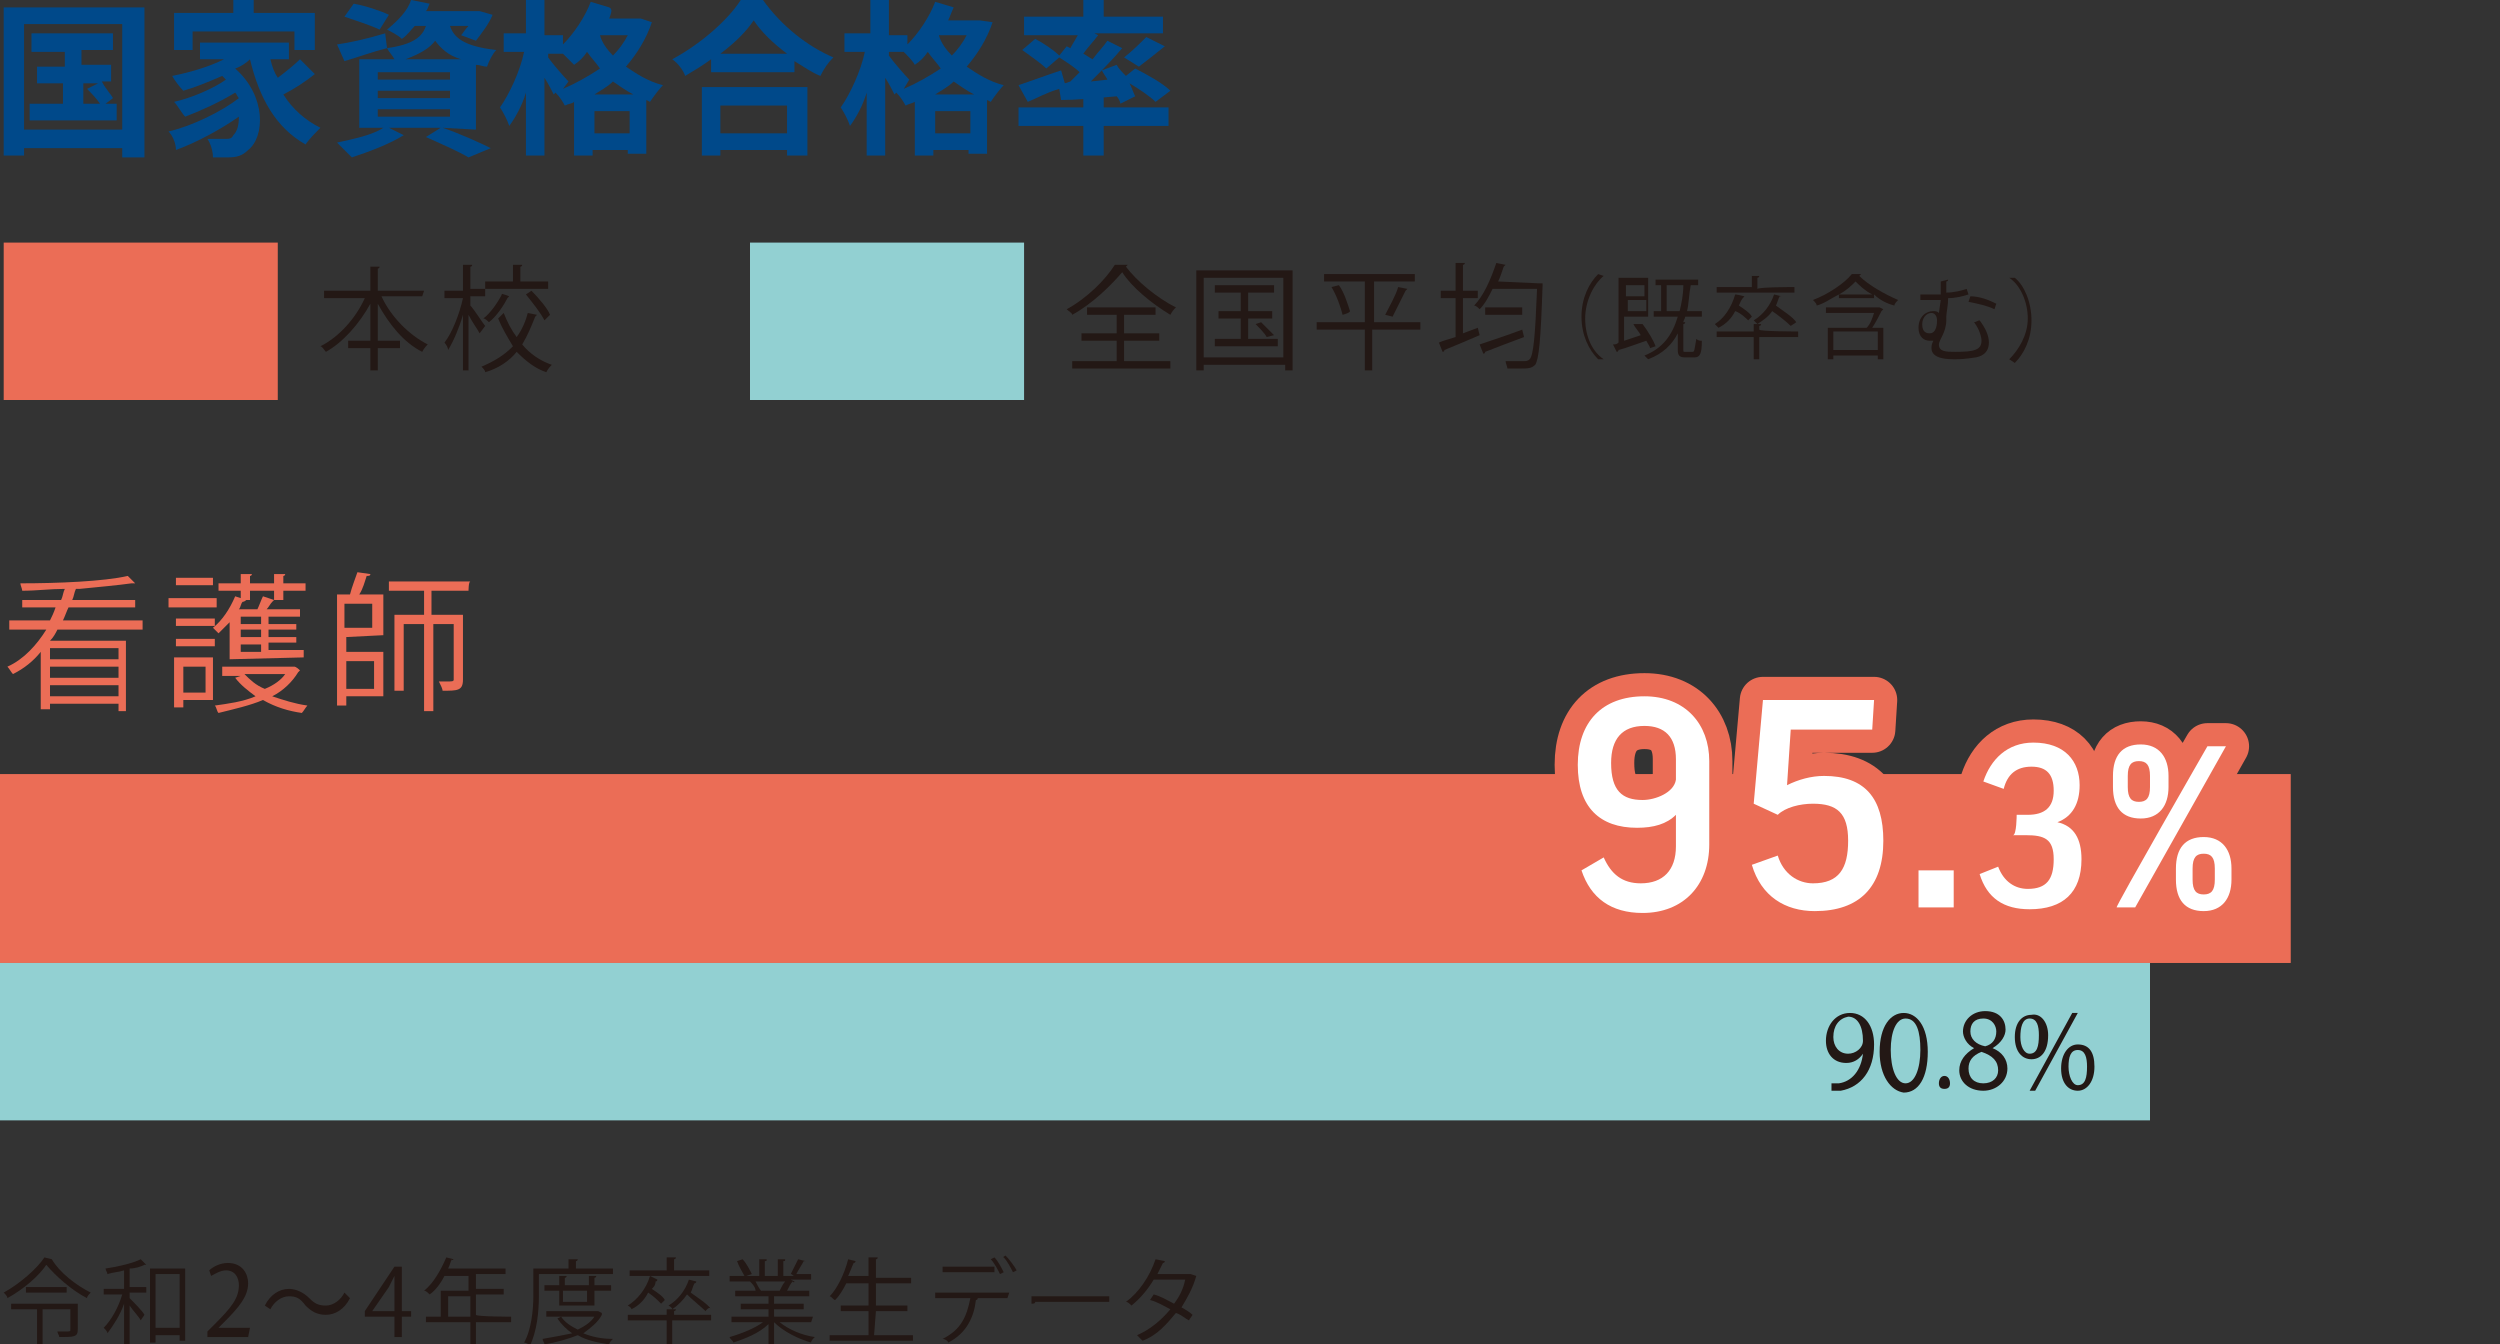 <?xml version="1.0" encoding="utf-8"?>
<!-- Generator: Adobe Illustrator 27.4.1, SVG Export Plug-In . SVG Version: 6.00 Build 0)  -->
<svg version="1.1" id="_レイヤー_2" xmlns="http://www.w3.org/2000/svg" xmlns:xlink="http://www.w3.org/1999/xlink" x="0px"
	 y="0px" viewBox="0 0 135 72.6" style="enable-background:new 0 0 135 72.6;" xml:space="preserve">
<rect x="0" y="0" width="135" height="72.6" fill="#333333" stroke="none"/>
<style type="text/css">
	.st0{fill:#EB6D56;}
	.st1{fill:#92D0D2;}
	.st2{fill:#00498A;}
	.st3{fill:#231815;}
	.st4{fill:none;stroke:#EB6D56;stroke-width:2.5;stroke-linecap:round;stroke-linejoin:round;}
	.st5{fill:#FFFFFF;}
</style>
<g id="_レイヤー_1-2">
	<rect y="41.8" class="st0" width="123.7" height="10.2"/>
	<rect y="52" class="st1" width="116.1" height="8.5"/>
	<path class="st2" d="M7.8,0.4v8.1H6.6V8H1.3v0.4H0.2V0.4C0.2,0.4,7.8,0.4,7.8,0.4z M6.6,7V1.3H1.3V7C1.3,7,6.6,7,6.6,7z M6.3,5.6
		v0.9H1.6V5.6h1.8V4.5H2V3.6h1.5V2.8H1.7V1.8h4.4v0.9H4.4v0.8H6v0.9H5.5C5.7,4.8,6,5.1,6.1,5.3L5.7,5.6H6.3L6.3,5.6z M4.5,5.6h0.9
		C5.2,5.3,4.9,5,4.7,4.8l0.6-0.3H4.5V5.6z"/>
	<path class="st2" d="M17,4c-0.5,0.4-1.1,0.8-1.7,1.1c0.5,0.8,1.2,1.4,2,1.8c-0.2,0.2-0.6,0.6-0.8,0.9c-1.6-0.9-2.5-2.5-3-4.6h0
		c-0.2,0.2-0.5,0.4-0.8,0.5c1.7,1.5,1.6,3.7,0.7,4.4c-0.3,0.3-0.6,0.4-1.1,0.4c-0.2,0-0.5,0-0.8,0c0-0.3-0.1-0.7-0.3-1
		c0.3,0,0.6,0,0.9,0s0.4,0,0.5-0.2c0.2-0.2,0.3-0.5,0.3-1c-1,0.7-2.3,1.4-3.4,1.8C9.5,7.7,9.3,7.3,9.1,7.1c1.3-0.3,2.9-1.1,3.8-1.8
		c-0.1-0.1-0.1-0.2-0.2-0.3c-0.8,0.5-1.9,1-2.7,1.3C9.8,6.1,9.6,5.7,9.4,5.5c0.9-0.2,2.1-0.7,2.8-1.2c-0.1-0.1-0.1-0.1-0.2-0.2
		c-0.7,0.3-1.4,0.6-2.1,0.8C9.7,4.7,9.4,4.3,9.3,4.1c1-0.2,2-0.5,2.8-0.9h-1.3V2.3h4.8v0.9h-1c0.1,0.4,0.2,0.7,0.4,1
		c0.4-0.3,0.9-0.7,1.2-1L17,4L17,4z M10.4,2.7H9.4v-2h3.2V0h1.1v0.7H17v2h-1.1v-1h-5.5V2.7z"/>
	<path class="st2" d="M23.9,6.9c0.9,0.3,2,0.8,2.6,1.1l-1.2,0.5c-0.5-0.3-1.4-0.7-2.3-1.1l0.8-0.5H21l0.8,0.4
		c-0.8,0.5-1.9,0.9-2.8,1.2c-0.2-0.2-0.6-0.6-0.8-0.8c0.9-0.2,1.9-0.4,2.5-0.8h-1.3V3.2h1.9C21.2,3,21,2.8,20.9,2.6v0
		c-0.8,0.2-1.6,0.5-2.3,0.7l-0.4-0.9c0.7-0.1,1.6-0.3,2.6-0.6l0.1,0.8C22.3,2.4,22.8,2,23,1.4h-0.6c-0.2,0.2-0.4,0.5-0.7,0.7
		c-0.2-0.2-0.6-0.4-0.8-0.5c0.6-0.5,1.1-1,1.3-1.6l1,0.2c-0.1,0.2-0.1,0.3-0.2,0.4h2.7l0.2,0l0.7,0.2c-0.2,0.5-0.6,1-0.9,1.4
		l-0.8-0.3c0.1-0.1,0.2-0.3,0.4-0.5h-1c0.2,0.6,0.7,1.1,2.5,1.3c-0.2,0.2-0.4,0.6-0.5,0.9c-0.2,0-0.4-0.1-0.6-0.1v3.5L23.9,6.9
		L23.9,6.9z M20.5,1.6c-0.4-0.2-1.3-0.5-1.9-0.7l0.5-0.7c0.6,0.1,1.5,0.4,1.9,0.6L20.5,1.6z M20.4,4.3h3.9V3.9h-3.9V4.3z M20.4,5.3
		h3.9V4.9h-3.9V5.3z M20.4,6.3h3.9V5.9h-3.9V6.3z M24.9,3.2c-0.7-0.2-1.1-0.6-1.4-1c-0.3,0.4-0.8,0.7-1.6,1
		C21.9,3.2,24.9,3.2,24.9,3.2z"/>
	<path class="st2" d="M35.2,1.2c-0.3,0.9-0.8,1.7-1.4,2.4c0.6,0.4,1.2,0.8,2,1c-0.2,0.2-0.5,0.6-0.7,0.9l-0.2-0.1v2.9h-1V8.1h-1.9
		v0.3h-1V5.5c-0.1,0.1-0.3,0.1-0.5,0.2c-0.1-0.2-0.3-0.5-0.5-0.7l-0.1,0.1c-0.1-0.2-0.3-0.6-0.5-0.9v4.2h-1V5
		c-0.2,0.7-0.6,1.4-0.9,1.8c-0.1-0.3-0.3-0.7-0.5-1c0.5-0.7,1.1-2,1.3-3h-1.1v-1h1.2V0h1v1.9h1v0.5c0.6-0.6,1.2-1.5,1.5-2.3l1,0.3
		C33.1,0.5,33,0.7,32.9,1h1.5l0.2,0L35.2,1.2L35.2,1.2z M30.4,4.8c0.7-0.3,1.4-0.7,2-1.1c-0.2-0.3-0.5-0.6-0.7-0.9
		c-0.2,0.3-0.4,0.5-0.7,0.7c-0.1-0.1-0.4-0.4-0.6-0.6h-0.8v0.2c0.2,0.3,0.9,1.1,1.1,1.3L30.4,4.8L30.4,4.8z M34.2,5.1
		c-0.4-0.2-0.8-0.5-1.1-0.7c-0.3,0.3-0.7,0.5-1,0.7C32.1,5.1,34.2,5.1,34.2,5.1z M34,7.2V6h-1.9v1.2C32.1,7.2,34,7.2,34,7.2z
		 M32.4,1.9L32.4,1.9c0.1,0.4,0.4,0.8,0.7,1.1c0.3-0.3,0.6-0.7,0.8-1.1C33.8,1.9,32.4,1.9,32.4,1.9z"/>
	<path class="st2" d="M41.2,0c1,1.4,2.4,2.5,3.8,3.1c-0.3,0.3-0.5,0.6-0.7,1c-0.5-0.2-0.9-0.5-1.4-0.8v0.6h-4.5V3.2
		c-0.4,0.3-0.9,0.6-1.4,0.9c-0.1-0.3-0.4-0.7-0.7-0.9c1.5-0.8,3-2.1,3.7-3.2C40.1,0,41.2,0,41.2,0z M37.9,4.7h5.7v3.7h-1.1V8.1h-3.6
		v0.3h-1C37.9,8.4,37.9,4.7,37.9,4.7z M42.5,2.9c-0.8-0.6-1.4-1.2-1.8-1.8c-0.4,0.6-1,1.2-1.8,1.8H42.5z M38.9,5.7v1.5h3.6V5.7H38.9
		z"/>
	<path class="st2" d="M53.6,1.2c-0.3,0.9-0.8,1.7-1.4,2.4c0.6,0.4,1.2,0.8,2,1c-0.2,0.2-0.5,0.6-0.7,0.9l-0.2-0.1v2.9h-1V8.1h-1.9
		v0.3h-1V5.5c-0.2,0.1-0.3,0.1-0.5,0.2c-0.1-0.2-0.3-0.5-0.5-0.7l-0.1,0.1c-0.1-0.2-0.3-0.6-0.5-0.9v4.2h-1V5
		c-0.2,0.7-0.6,1.4-0.9,1.8c-0.1-0.3-0.3-0.7-0.5-1c0.5-0.7,1.1-2,1.3-3h-1.1v-1H47V0h1v1.9h1v0.5c0.6-0.6,1.2-1.5,1.5-2.3l1,0.3
		c-0.1,0.2-0.2,0.5-0.3,0.7h1.5l0.2,0L53.6,1.2L53.6,1.2z M48.8,4.8c0.7-0.3,1.4-0.7,2-1.1c-0.2-0.3-0.5-0.6-0.7-0.9
		c-0.2,0.3-0.4,0.5-0.7,0.7C49.3,3.3,49,3,48.8,2.8H48v0.2c0.2,0.3,0.9,1.1,1.1,1.3L48.8,4.8L48.8,4.8z M52.6,5.1
		c-0.4-0.2-0.8-0.5-1.1-0.7c-0.3,0.3-0.7,0.5-1,0.7C50.4,5.1,52.6,5.1,52.6,5.1z M52.4,7.2V6h-1.9v1.2C50.5,7.2,52.4,7.2,52.4,7.2z
		 M50.7,1.9L50.7,1.9c0.1,0.4,0.4,0.8,0.7,1.1c0.3-0.3,0.6-0.7,0.8-1.1C52.2,1.9,50.7,1.9,50.7,1.9z"/>
	<path class="st2" d="M57.8,4.4c0.2-0.2,0.3-0.3,0.5-0.5c-0.3-0.3-0.8-0.6-1.1-0.8l-0.7,0.6c-0.3-0.3-0.9-0.7-1.3-1l0.7-0.6
		c0.4,0.2,1,0.6,1.3,0.9l0.4-0.5l0.2,0.1c0.1-0.2,0.3-0.5,0.4-0.7h-2.9V0.9h3.2V0h1.1v0.9h3.2v0.9h-3.7l0.2,0.1
		c-0.3,0.4-0.6,0.7-0.8,1c0.2,0.1,0.3,0.2,0.5,0.3c0.3-0.4,0.6-0.7,0.8-1l0.8,0.4c-0.5,0.6-1.1,1.2-1.7,1.8l0.9-0.1
		c-0.1-0.2-0.2-0.3-0.3-0.5l0.8-0.3c0.1,0.2,0.3,0.4,0.5,0.6l0.5-0.4c0.6,0.3,1.5,0.8,1.9,1.2l-0.8,0.6c-0.3-0.3-0.9-0.7-1.4-1
		c0.1,0.2,0.2,0.5,0.3,0.7l-0.8,0.4c0-0.1-0.1-0.3-0.2-0.4c-1.1,0.1-2.2,0.2-3,0.2l-0.1-0.6C56.5,5,56,5.3,55.5,5.5L55,4.6
		c0.6-0.2,1.4-0.5,2.3-0.8l0.2,0.7L57.8,4.4L57.8,4.4z M59.6,5.8h3.5v1h-3.5v1.6h-1.1V6.8H55v-1h3.5V5.2h1.1
		C59.6,5.2,59.6,5.8,59.6,5.8z M60.7,3.1c0.4-0.3,0.9-0.8,1.2-1.1l1,0.5c-0.5,0.4-1,0.8-1.4,1.1L60.7,3.1L60.7,3.1z"/>
	<rect x="0.2" y="13.1" class="st0" width="14.8" height="8.5"/>
	<rect x="40.5" y="13.1" class="st1" width="14.8" height="8.5"/>
	<path class="st3" d="M22.8,16h-2.2c0.5,1.1,1.5,2.1,2.5,2.6c-0.1,0.1-0.2,0.2-0.3,0.4c-1-0.5-1.8-1.5-2.4-2.6v2h1.2v0.4h-1.2V20
		h-0.4v-1.2h-1.2v-0.4h1.2v-2c-0.6,1.1-1.5,2.1-2.4,2.6c-0.1-0.1-0.2-0.3-0.3-0.3c1-0.5,1.9-1.5,2.4-2.6h-2.2v-0.4h2.5v-1.3l0.5,0
		c0,0,0,0.1-0.1,0.1v1.2h2.5L22.8,16L22.8,16z"/>
	<path class="st3" d="M25.4,16.5c0.2,0.2,0.7,1,0.8,1.1L25.9,18c-0.1-0.2-0.4-0.6-0.6-1v3H25v-3c-0.2,0.7-0.5,1.4-0.8,1.9
		c0-0.1-0.1-0.3-0.2-0.4c0.4-0.5,0.8-1.5,1-2.4H24v-0.4H25v-1.4l0.5,0c0,0,0,0.1-0.1,0.1v1.2h0.8V16h-0.8L25.4,16.5L25.4,16.5z
		 M27.2,16.9c0.2,0.5,0.4,0.9,0.7,1.3c0.3-0.4,0.5-0.9,0.6-1.3L29,17c0,0-0.1,0.1-0.1,0.1c-0.2,0.5-0.4,1-0.7,1.5
		c0.4,0.5,1,0.9,1.6,1.1c-0.1,0.1-0.2,0.2-0.3,0.4c-0.6-0.2-1.1-0.6-1.6-1.1c-0.4,0.5-1,0.9-1.7,1.1c0-0.1-0.1-0.2-0.2-0.3
		c0.7-0.3,1.2-0.6,1.7-1.1c-0.3-0.5-0.6-1-0.8-1.5L27.2,16.9L27.2,16.9z M27.5,16c0,0-0.1,0.1-0.1,0.1c-0.2,0.4-0.6,1-1,1.3
		c-0.1-0.1-0.2-0.2-0.3-0.2c0.4-0.3,0.8-0.9,1-1.3C27,15.8,27.5,16,27.5,16z M29.6,15.2v0.4h-3.4v-0.4h1.5v-0.9l0.5,0
		c0,0,0,0.1-0.1,0.1v0.8L29.6,15.2L29.6,15.2z M29.4,17.3c-0.2-0.4-0.6-0.9-1-1.4l0.3-0.2c0.4,0.4,0.9,1,1,1.3L29.4,17.3L29.4,17.3z
		"/>
	<path class="st3" d="M60.9,14.3c0,0-0.1,0.1-0.1,0.1c0.6,0.8,1.7,1.7,2.7,2.2c-0.1,0.1-0.2,0.2-0.3,0.4c-1-0.6-2.1-1.5-2.6-2.3
		C60,15.4,59,16.4,57.9,17c0-0.1-0.2-0.2-0.3-0.3c1.1-0.6,2.1-1.6,2.6-2.4L60.9,14.3L60.9,14.3z M60.7,18.4v1.1h2.5v0.4h-5.3v-0.4
		h2.4v-1.1h-1.9V18h1.9v-1h-1.6v-0.4h3.7V17h-1.7v1h1.9v0.4H60.7L60.7,18.4z"/>
	<path class="st3" d="M64.6,14.6h5.2V20h-0.4v-0.3H65V20h-0.4L64.6,14.6L64.6,14.6z M65,19.3h4.3V15H65V19.3z M67.4,18.3h1.6v0.4
		h-3.4v-0.4H67v-1.1h-1.2v-0.4H67v-1h-1.4v-0.4h3.2v0.4h-1.4v1h1.3v0.4h-1.3L67.4,18.3L67.4,18.3z M68.4,18.2
		c-0.1-0.2-0.4-0.5-0.6-0.7l0.3-0.1c0.2,0.2,0.5,0.5,0.7,0.7L68.4,18.2L68.4,18.2z"/>
	<path class="st3" d="M76.7,17.4v0.4h-2.6V20h-0.4v-2.2h-2.6v-0.4h2.6v-2.2h-2.2v-0.4h4.9v0.4h-2.2v2.2H76.7z M72.5,17
		c-0.1-0.4-0.3-1-0.6-1.5l0.4-0.1c0.3,0.4,0.5,1.1,0.6,1.4C72.9,16.9,72.5,17,72.5,17z M76,15.6c0,0-0.1,0.1-0.1,0.1
		c-0.2,0.4-0.5,1-0.7,1.4l-0.4-0.1c0.2-0.4,0.6-1.1,0.7-1.5L76,15.6L76,15.6z"/>
	<path class="st3" d="M79,16.1V18l0.8-0.3l0.1,0.4c-0.7,0.3-1.4,0.6-1.9,0.8c0,0,0,0.1-0.1,0.1l-0.2-0.5c0.2-0.1,0.6-0.2,0.9-0.3
		v-2.1h-0.8v-0.4h0.8v-1.5l0.5,0c0,0,0,0.1-0.1,0.1v1.4h0.8v0.4L79,16.1L79,16.1z M83.1,15.3h0.2c0,0.1,0,0.1,0,0.1
		c-0.1,3-0.2,4-0.4,4.3c-0.2,0.2-0.4,0.2-0.8,0.2c-0.2,0-0.4,0-0.7,0c0-0.1-0.1-0.3-0.1-0.4c0.4,0,0.8,0,1,0c0.1,0,0.2,0,0.3-0.1
		c0.2-0.2,0.3-1.2,0.4-3.8h-2.4c-0.2,0.4-0.4,0.8-0.7,1.1c-0.1-0.1-0.2-0.2-0.3-0.2c0.5-0.5,0.9-1.4,1.2-2.3l0.5,0.1
		c0,0-0.1,0.1-0.1,0.1c-0.1,0.3-0.2,0.6-0.3,0.8L83.1,15.3L83.1,15.3z M79.9,18.6c0.6-0.2,1.5-0.5,2.3-0.8l0.1,0.4
		c-0.8,0.3-1.6,0.6-2.1,0.8c0,0,0,0.1-0.1,0.1L79.9,18.6L79.9,18.6z M80.2,16.6h2v0.4h-2V16.6z"/>
	<path class="st3" d="M86.6,14.9c-0.5,0.4-1,1.3-1,2.3s0.4,1.8,1,2.2v0h-0.3c-0.5-0.5-0.9-1.3-0.9-2.3s0.4-1.8,0.9-2.3L86.6,14.9
		L86.6,14.9L86.6,14.9z"/>
	<path class="st3" d="M88.7,17.5c0.3,0.4,0.6,0.9,0.7,1.2l-0.3,0.1c0-0.1-0.1-0.2-0.2-0.4c-0.6,0.2-1.1,0.4-1.5,0.5
		c0,0,0,0.1-0.1,0.1l-0.2-0.4c0.1,0,0.2,0,0.3-0.1v-3.5h1.6v2.1h-1.3v1.3c0.3-0.1,0.6-0.2,0.9-0.3c-0.1-0.2-0.3-0.4-0.4-0.6
		L88.7,17.5L88.7,17.5z M88.8,15.4h-1V16h1V15.4z M87.9,16.8h1v-0.6h-1V16.8z M90.9,18.9c0,0.1,0,0.1,0.1,0.1h0.4
		c0.1,0,0.1-0.1,0.2-0.7c0.1,0.1,0.2,0.1,0.3,0.1c0,0.7-0.1,0.9-0.4,0.9H91c-0.3,0-0.4-0.1-0.4-0.4V18c-0.3,0.6-0.8,1.1-1.6,1.4
		c-0.1-0.1-0.2-0.2-0.2-0.2c1-0.4,1.5-1.1,1.8-2.1h-1.3v-0.3h0.4v-1.4h-0.3v-0.3h2.3v0.3h-0.4c-0.1,0.5-0.1,1-0.2,1.4h0.8v0.3h-0.9
		c0,0.1-0.1,0.2-0.1,0.3H91c0,0,0,0.1-0.1,0.1C90.9,17.5,90.9,18.9,90.9,18.9z M90.1,16.8h0.6c0.1-0.4,0.2-0.9,0.2-1.4h-0.9V16.8z"
		/>
	<path class="st3" d="M97.1,17.9v0.3H95v1.2h-0.3v-1.2h-2v-0.3h2v-0.4l0.4,0c0,0,0,0.1-0.1,0.1v0.2C95,17.9,97.1,17.9,97.1,17.9z
		 M94.2,16C94.2,16,94.2,16,94.2,16c-0.2,0.2-0.2,0.3-0.3,0.5c0.3,0.2,0.6,0.4,0.7,0.6l-0.2,0.2c-0.1-0.1-0.4-0.4-0.7-0.5
		c-0.2,0.4-0.5,0.7-0.9,0.9c-0.1-0.1-0.2-0.2-0.2-0.2c0.5-0.3,0.9-0.9,1.1-1.6C93.8,15.9,94.2,16,94.2,16z M96.9,15.5v0.3h-4.2v-0.3
		h1.9v-0.6l0.4,0c0,0,0,0.1-0.1,0.1v0.6C95,15.5,96.9,15.5,96.9,15.5z M96.7,17.6c-0.2-0.2-0.7-0.6-1-0.8c-0.2,0.3-0.5,0.5-0.8,0.7
		c-0.1-0.1-0.2-0.2-0.2-0.2c0.5-0.3,0.9-0.8,1.1-1.4l0.4,0.1c0,0,0,0-0.1,0c-0.1,0.2-0.1,0.3-0.2,0.5c0.4,0.3,0.9,0.6,1.1,0.9
		L96.7,17.6L96.7,17.6z"/>
	<path class="st3" d="M99.3,15.9c-0.4,0.2-0.8,0.5-1.2,0.6c0-0.1-0.1-0.2-0.2-0.3c0.8-0.3,1.7-0.9,2.1-1.4l0.5,0
		c0,0-0.1,0.1-0.1,0.1c0.5,0.5,1.4,1,2.1,1.3c-0.1,0.1-0.2,0.2-0.2,0.3c-0.4-0.1-0.8-0.3-1.1-0.6v0.2h-1.9L99.3,15.9L99.3,15.9z
		 M101.5,16.6l0.2,0.1c0,0,0,0-0.1,0.1c-0.1,0.2-0.3,0.6-0.5,0.9h0.6v1.7h-0.3v-0.2H99v0.2h-0.3v-1.7h2.1c0.2-0.2,0.3-0.5,0.4-0.8
		h-2.6v-0.3L101.5,16.6C101.4,16.6,101.5,16.6,101.5,16.6z M101.4,18.9v-1H99v1H101.4z M101.1,15.9c-0.4-0.2-0.7-0.5-0.9-0.7
		c-0.2,0.2-0.5,0.5-0.9,0.7H101.1z"/>
	<path class="st3" d="M105.2,15.1c0,0.1-0.1,0.1-0.1,0.1c0,0.2,0,0.4,0,0.6c0.4,0,0.8-0.1,1.1-0.2l0.1,0.3c-0.3,0.1-0.7,0.2-1.1,0.2
		c0,0.4-0.1,0.8-0.1,1c0,0,0,0.1,0,0.2c0,0.3-0.1,0.6-0.2,0.8c-0.1,0.2-0.2,0.4-0.2,0.5c0,0.4,0.4,0.4,0.9,0.4c1,0,1.4-0.1,1.4-0.6
		c0-0.2-0.1-0.6-0.4-1c0.1,0,0.2-0.1,0.3-0.1c0.3,0.4,0.5,0.8,0.5,1.2c0,0.4-0.2,0.7-0.7,0.8c-0.1,0-0.5,0.1-1.1,0.1
		c-0.4,0-1.3,0-1.3-0.6c0-0.1,0-0.2,0.1-0.4c-0.1,0-0.2,0-0.2,0c-0.3,0-0.6-0.2-0.6-0.7c0-0.6,0.4-0.9,0.8-0.9c0.1,0,0.2,0,0.3,0.1
		l0.1-0.7c-0.4,0-1,0-1.1,0v-0.3c0.2,0,0.9,0,1.1,0c0-0.3,0-0.5,0-0.7L105.2,15.1L105.2,15.1z M104.6,17.3c0-0.2-0.1-0.4-0.3-0.4
		c-0.3,0-0.5,0.3-0.5,0.6c0,0.3,0.1,0.5,0.4,0.5C104.6,18,104.6,17.4,104.6,17.3z M107.7,16.7c-0.4-0.2-0.9-0.3-1.4-0.4l0.1-0.3
		c0.5,0,1,0.2,1.4,0.4C107.8,16.4,107.7,16.7,107.7,16.7z"/>
	<path class="st3" d="M108.5,19.4c0.5-0.5,1-1.3,1-2.2s-0.4-1.8-1-2.2v0h0.3c0.5,0.4,0.9,1.3,0.9,2.3s-0.4,1.8-0.9,2.3L108.5,19.4
		L108.5,19.4L108.5,19.4z"/>
	<path class="st0" d="M7.7,34H3.1c-0.1,0.2-0.2,0.4-0.4,0.6h4.1v3.8H6.4V38H2.7v0.3H2.2v-3.1c-0.4,0.5-0.9,0.9-1.5,1.2
		c-0.1-0.1-0.2-0.3-0.3-0.4C1.3,35.6,2,34.8,2.5,34h-2v-0.5h2.2c0.1-0.2,0.2-0.4,0.3-0.7H1.2v-0.4h2.1c0.1-0.2,0.1-0.4,0.2-0.6
		c-0.8,0-1.5,0.1-2.3,0.1c0-0.1-0.1-0.3-0.1-0.4c2,0,4.5-0.1,5.8-0.4l0.4,0.4c0,0,0,0-0.1,0c0,0-0.1,0-0.1,0
		c-0.7,0.1-1.8,0.2-2.8,0.3c0,0-0.1,0-0.2,0c-0.1,0.2-0.1,0.4-0.2,0.6h3.4v0.4H3.7c-0.1,0.2-0.2,0.5-0.3,0.7h4.3L7.7,34L7.7,34z
		 M6.4,35.6V35H2.7v0.6H6.4z M2.7,36v0.6h3.7V36H2.7z M2.7,37.6h3.7V37H2.7V37.6z"/>
	<path class="st0" d="M11.7,32.3v0.5H9.1v-0.5H11.7z M11.5,35.5v2.3H9.9v0.4H9.4v-2.7L11.5,35.5L11.5,35.5z M9.5,33.8v-0.4h2.1v0.4
		H9.5z M9.5,34.9v-0.4h2.1v0.4H9.5z M11.5,31.2v0.4h-2v-0.4H11.5z M11.1,36H9.9v1.4h1.2V36z M12.4,35.6v-2c-0.2,0.2-0.4,0.4-0.6,0.6
		c-0.1-0.1-0.2-0.2-0.3-0.3c0.5-0.4,0.9-1,1.2-1.7l0.3,0.1v-0.4h-1.2v-0.4h1.2v-0.5l0.6,0c0,0.1-0.1,0.1-0.1,0.1v0.4h1.3v-0.5l0.6,0
		c0,0.1-0.1,0.1-0.1,0.1v0.4h1.2v0.4h-1.2v0.5h-0.5v-0.5h-1.3v0.5h-0.3l0.1,0c0,0-0.1,0.1-0.2,0.1c-0.1,0.1-0.1,0.3-0.2,0.4h1
		c0.1-0.2,0.2-0.5,0.3-0.7l0.6,0.2c0,0-0.1,0.1-0.1,0.1c-0.1,0.1-0.2,0.3-0.3,0.4h1.8v0.4h-1.7v0.4h1.5V34h-1.5v0.4h1.5v0.3h-1.5
		v0.4h1.9v0.4L12.4,35.6L12.4,35.6z M12,36h3.8c0.1,0,0.1,0,0.1,0c0,0,0.1,0,0.3,0.2c0,0-0.1,0.1-0.1,0.1c-0.3,0.5-0.8,1-1.4,1.3
		c0.6,0.2,1.2,0.4,1.9,0.5c-0.1,0.1-0.2,0.3-0.3,0.4c-0.7-0.1-1.4-0.3-2.1-0.7c-0.7,0.3-1.6,0.5-2.4,0.7c-0.1-0.1-0.1-0.3-0.2-0.4
		c0.7-0.1,1.5-0.2,2.2-0.5c-0.4-0.3-0.8-0.6-1.1-1l0.3-0.1h-1L12,36L12,36z M14.1,33.7v-0.4h-1.1v0.4H14.1z M14.1,34.4V34h-1.1v0.4
		H14.1z M14.1,35.2v-0.4h-1.1v0.4H14.1z M13.2,36.4c0.3,0.3,0.6,0.6,1.1,0.8c0.5-0.2,0.9-0.5,1.1-0.8H13.2z"/>
	<path class="st0" d="M18.7,34.4v0.8h2v2.4h-2v0.5h-0.5v-6h0.7c0.1-0.4,0.3-0.9,0.4-1.2l0.7,0.1c0,0.1-0.1,0.1-0.2,0.1
		c-0.1,0.3-0.2,0.7-0.4,1h1.3v2.2L18.7,34.4L18.7,34.4z M20.1,32.6h-1.5v1.3h1.5V32.6z M20.2,35.7h-1.5v1.5h1.5V35.7z M25.3,31.9h-2
		v1.3H25v3.5c0,0.6-0.3,0.6-1.1,0.6c0-0.1-0.1-0.3-0.2-0.5c0.2,0,0.3,0,0.4,0c0.3,0,0.4,0,0.4-0.1v-3h-1.1v4.7h-0.5v-4.7h-1.1v3.6
		h-0.5v-4.1h1.6v-1.3h-1.9v-0.5h4.4C25.3,31.4,25.3,31.9,25.3,31.9z"/>
	<path class="st4" d="M88.6,47.7c1.2,0,1.9-0.7,1.9-2v-1.7h0c-0.5,0.5-1.2,0.7-2.1,0.7c-2,0-3.2-1.1-3.2-3.4s1.3-3.7,3.6-3.7
		c2.2,0,3.5,1.5,3.5,3.5v4.5c0,2.2-1.4,3.7-3.6,3.7c-1.7,0-2.8-0.8-3.3-2.3l1.2-0.7C87,47.2,87.6,47.7,88.6,47.7L88.6,47.7z
		 M90.5,42.1V41c0-1.2-0.6-1.8-1.7-1.8c-1.2,0-1.8,0.7-1.8,2c0,1.5,0.6,2,1.7,2C89.4,43.2,90.4,42.8,90.5,42.1z"/>
	<path class="st4" d="M94.7,43.4l0.5-5.6h6l-0.1,1.6h-4.4l-0.2,3c0.6-0.3,1.3-0.5,2-0.5c2.2,0,3.2,1.2,3.2,3.5
		c0,2.5-1.3,3.8-3.7,3.8c-1.6,0-2.9-0.8-3.4-2.5l1.4-0.5c0.3,1,1.1,1.5,1.9,1.5c1.4,0,1.9-0.8,1.9-2.3s-0.6-2-1.9-2
		c-0.7,0-1.5,0.2-1.9,0.6L94.7,43.4L94.7,43.4z"/>
	<path class="st4" d="M103.6,47h1.9v2h-1.9V47z"/>
	<path class="st4" d="M108.9,44h0.6c0.9,0,1.4-0.4,1.4-1.3s-0.4-1.3-1.2-1.3s-1.3,0.4-1.5,1.2l-1.1-0.4c0.4-1.2,1.3-2.1,2.7-2.1
		c1.7,0,2.5,1,2.5,2.3c0,1-0.4,1.7-1.2,2v0c0.9,0.2,1.3,0.9,1.3,2c0,1.8-1,2.7-2.8,2.7c-1.4,0-2.3-0.6-2.7-1.9l1-0.4
		c0.3,0.8,0.9,1.2,1.6,1.2c1,0,1.4-0.5,1.4-1.6s-0.5-1.3-1.5-1.3h-0.7C108.9,45.1,108.9,44,108.9,44z"/>
	<path class="st4" d="M117.1,42.5c0,1-0.5,1.7-1.5,1.7s-1.5-0.6-1.5-1.7v-0.6c0-1.1,0.5-1.7,1.5-1.7s1.5,0.7,1.5,1.7V42.5z
		 M119.2,40.3h1l-4.9,8.7h-1C114.2,49,119.2,40.3,119.2,40.3z M114.9,42.5c0,0.6,0.2,0.8,0.6,0.8s0.6-0.2,0.6-0.8v-0.6
		c0-0.6-0.2-0.8-0.6-0.8s-0.6,0.2-0.6,0.8V42.5z M120.5,47.5c0,1-0.5,1.7-1.5,1.7s-1.5-0.6-1.5-1.7v-0.6c0-1.1,0.5-1.7,1.5-1.7
		s1.5,0.7,1.5,1.7V47.5z M118.4,47.5c0,0.6,0.2,0.8,0.6,0.8s0.6-0.2,0.6-0.8v-0.6c0-0.6-0.2-0.8-0.6-0.8s-0.6,0.2-0.6,0.8V47.5z"/>
	<path class="st5" d="M88.6,47.7c1.2,0,1.9-0.7,1.9-2v-1.7h0c-0.5,0.5-1.2,0.7-2.1,0.7c-2,0-3.2-1.1-3.2-3.4s1.3-3.7,3.6-3.7
		c2.2,0,3.5,1.5,3.5,3.5v4.5c0,2.2-1.4,3.7-3.6,3.7c-1.7,0-2.8-0.8-3.3-2.3l1.2-0.7C87,47.2,87.6,47.7,88.6,47.7L88.6,47.7z
		 M90.5,42.1V41c0-1.2-0.6-1.8-1.7-1.8c-1.2,0-1.8,0.7-1.8,2c0,1.5,0.6,2,1.7,2C89.4,43.2,90.4,42.8,90.5,42.1z"/>
	<path class="st5" d="M94.7,43.4l0.5-5.6h6l-0.1,1.6h-4.4l-0.2,3c0.6-0.3,1.3-0.5,2-0.5c2.2,0,3.2,1.2,3.2,3.5
		c0,2.5-1.3,3.8-3.7,3.8c-1.6,0-2.9-0.8-3.4-2.5l1.4-0.5c0.3,1,1.1,1.5,1.9,1.5c1.4,0,1.9-0.8,1.9-2.3s-0.6-2-1.9-2
		c-0.7,0-1.5,0.2-1.9,0.6L94.7,43.4L94.7,43.4z"/>
	<path class="st5" d="M103.6,47h1.9v2h-1.9V47z"/>
	<path class="st5" d="M108.9,44h0.6c0.9,0,1.4-0.4,1.4-1.3s-0.4-1.3-1.2-1.3s-1.3,0.4-1.5,1.2l-1.1-0.4c0.4-1.2,1.3-2.1,2.7-2.1
		c1.7,0,2.5,1,2.5,2.3c0,1-0.4,1.7-1.2,2v0c0.9,0.2,1.3,0.9,1.3,2c0,1.8-1,2.7-2.8,2.7c-1.4,0-2.3-0.6-2.7-1.9l1-0.4
		c0.3,0.8,0.9,1.2,1.6,1.2c1,0,1.4-0.5,1.4-1.6s-0.5-1.3-1.5-1.3h-0.7C108.9,45.1,108.9,44,108.9,44z"/>
	<path class="st5" d="M117.1,42.5c0,1-0.5,1.7-1.5,1.7s-1.5-0.6-1.5-1.7v-0.6c0-1.1,0.5-1.7,1.5-1.7s1.5,0.7,1.5,1.7V42.5z
		 M119.2,40.3h1l-4.9,8.7h-1C114.2,49,119.2,40.3,119.2,40.3z M114.9,42.5c0,0.6,0.2,0.8,0.6,0.8s0.6-0.2,0.6-0.8v-0.6
		c0-0.6-0.2-0.8-0.6-0.8s-0.6,0.2-0.6,0.8V42.5z M120.5,47.5c0,1-0.5,1.7-1.5,1.7s-1.5-0.6-1.5-1.7v-0.6c0-1.1,0.5-1.7,1.5-1.7
		s1.5,0.7,1.5,1.7V47.5z M118.4,47.5c0,0.6,0.2,0.8,0.6,0.8s0.6-0.2,0.6-0.8v-0.6c0-0.6-0.2-0.8-0.6-0.8s-0.6,0.2-0.6,0.8V47.5z"/>
	<path class="st3" d="M100.6,56.9c-0.2,0.3-0.5,0.5-0.9,0.5c-0.7,0-1.1-0.5-1.1-1.2c0-0.8,0.5-1.5,1.3-1.5s1.3,0.7,1.3,1.7
		c0,1.4-0.7,2.3-1.8,2.5c-0.2,0-0.4,0-0.5,0v-0.4c0.1,0,0.2,0,0.4,0C100,58.4,100.5,57.8,100.6,56.9L100.6,56.9L100.6,56.9z M99,56
		c0,0.5,0.3,0.9,0.8,0.9c0.4,0,0.8-0.3,0.8-0.7c0-0.8-0.3-1.3-0.8-1.3C99.3,55,99,55.4,99,56L99,56z"/>
	<path class="st3" d="M101.5,56.8c0-1.4,0.6-2.1,1.3-2.1s1.3,0.7,1.3,2.1c0,1.4-0.5,2.2-1.3,2.2C102.1,58.9,101.5,58.1,101.5,56.8z
		 M103.7,56.7c0-1-0.2-1.7-0.8-1.7c-0.5,0-0.8,0.7-0.8,1.7s0.3,1.8,0.8,1.8C103.4,58.5,103.7,57.7,103.7,56.7L103.7,56.7z"/>
	<path class="st3" d="M104.7,58.5c0-0.2,0.1-0.4,0.3-0.4s0.3,0.2,0.3,0.4c0,0.2-0.1,0.3-0.3,0.3S104.7,58.7,104.7,58.5z"/>
	<path class="st3" d="M106.6,56.6c-0.4-0.2-0.6-0.6-0.6-0.9c0-0.6,0.5-1.1,1.2-1.1c0.8,0,1.1,0.5,1.1,1c0,0.3-0.2,0.7-0.7,1v0
		c0.5,0.2,0.8,0.6,0.8,1.1c0,0.7-0.6,1.2-1.3,1.2c-0.8,0-1.3-0.5-1.3-1.1C105.8,57.3,106.1,56.9,106.6,56.6L106.6,56.6L106.6,56.6z
		 M107.9,57.8c0-0.5-0.3-0.8-0.9-1c-0.5,0.2-0.7,0.5-0.7,0.9c0,0.5,0.3,0.8,0.8,0.8C107.6,58.5,107.9,58.2,107.9,57.8L107.9,57.8z
		 M106.4,55.7c0,0.4,0.3,0.7,0.8,0.8c0.4-0.1,0.6-0.4,0.6-0.8c0-0.3-0.2-0.7-0.7-0.7S106.4,55.3,106.4,55.7z"/>
	<path class="st3" d="M110.6,55.9c0,0.9-0.4,1.3-0.9,1.3s-0.9-0.4-0.9-1.2s0.4-1.2,0.9-1.2C110.2,54.7,110.6,55.2,110.6,55.9
		L110.6,55.9z M109.1,56c0,0.5,0.2,0.9,0.5,0.9c0.4,0,0.5-0.4,0.5-1c0-0.5-0.1-0.9-0.5-0.9S109.1,55.5,109.1,56z M109.9,58.9h-0.3
		l2.3-4.2h0.3L109.9,58.9z M113.1,57.6c0,0.8-0.4,1.3-0.9,1.3s-0.9-0.4-0.9-1.2s0.4-1.3,0.9-1.3C112.8,56.4,113.1,56.8,113.1,57.6z
		 M111.7,57.6c0,0.5,0.2,1,0.5,1c0.4,0,0.5-0.4,0.5-1c0-0.5-0.1-0.9-0.5-0.9C111.8,56.7,111.7,57.1,111.7,57.6L111.7,57.6z"/>
	<path class="st3" d="M2.8,68C2.8,68,2.7,68,2.8,68c0.4,0.7,1.3,1.4,2.1,1.8c-0.1,0.1-0.2,0.2-0.2,0.3c-0.8-0.4-1.7-1.2-2.2-1.8
		c-0.4,0.6-1.2,1.3-2.1,1.8c0-0.1-0.1-0.2-0.2-0.3c0.9-0.5,1.8-1.3,2.2-1.9L2.8,68z M4.2,70.4v1.4c0,0.4-0.2,0.4-1,0.4
		c0-0.1-0.1-0.2-0.1-0.3c0.2,0,0.3,0,0.4,0c0.3,0,0.3,0,0.3-0.1v-1.1H2.3v1.9H2v-1.9H0.6v-0.3C0.6,70.4,4.2,70.4,4.2,70.4z
		 M1.4,69.5h2.2v0.3H1.4C1.4,69.8,1.4,69.5,1.4,69.5z"/>
	<path class="st3" d="M6.7,68.6c-0.3,0.1-0.6,0.1-0.9,0.2c0-0.1-0.1-0.2-0.1-0.3c0.7-0.1,1.5-0.3,1.9-0.5l0.3,0.3c0,0,0,0-0.1,0
		c-0.2,0.1-0.5,0.2-0.8,0.2v1h0.9v0.3H7v0.3c0.2,0.2,0.7,0.7,0.8,0.9l-0.2,0.3c-0.1-0.2-0.4-0.5-0.6-0.8v2.2H6.7v-2.3
		c-0.2,0.6-0.6,1.2-0.9,1.6c0-0.1-0.1-0.2-0.2-0.3c0.4-0.4,0.8-1.1,1-1.8h-1v-0.3h1.1L6.7,68.6L6.7,68.6z M8.1,68.5h1.9v3.9H9.7
		v-0.3H8.4v0.4H8.1V68.5z M8.4,71.7h1.3v-2.9H8.4V71.7z"/>
	<path class="st3" d="M13.4,72.2h-2.2v-0.3l0.4-0.4c0.9-0.9,1.3-1.4,1.3-2.1c0-0.4-0.2-0.8-0.7-0.8c-0.3,0-0.6,0.2-0.8,0.3l-0.1-0.3
		c0.2-0.2,0.6-0.4,1-0.4c0.8,0,1.1,0.6,1.1,1.1c0,0.7-0.5,1.3-1.3,2.1l-0.3,0.3l0,0h1.7L13.4,72.2L13.4,72.2z"/>
	<path class="st3" d="M18.9,70.1c-0.3,0.6-0.8,0.9-1.3,0.9c-0.5,0-0.8-0.2-1.1-0.5C16.2,70.1,16,70,15.6,70c-0.4,0-0.8,0.3-1,0.7
		l-0.3-0.2c0.3-0.6,0.8-0.9,1.3-0.9c0.4,0,0.8,0.2,1.1,0.5c0.3,0.3,0.5,0.4,0.9,0.4c0.4,0,0.8-0.3,1-0.7L18.9,70.1z"/>
	<path class="st3" d="M21.7,72.2h-0.4v-1.1h-1.6v-0.3l1.6-2.4h0.4v2.4h0.5v0.3h-0.5L21.7,72.2L21.7,72.2z M20.1,70.8h1.2v-1.3
		c0-0.2,0-0.4,0-0.6h0c-0.1,0.2-0.2,0.4-0.3,0.6L20.1,70.8L20.1,70.8L20.1,70.8z"/>
	<path class="st3" d="M27.6,71.1v0.3h-1.9v1.2h-0.3v-1.2H23v-0.3h0.8v-1.4h1.5v-0.8h-1.3c-0.2,0.4-0.5,0.8-0.8,1
		c-0.1-0.1-0.2-0.2-0.3-0.2c0.5-0.4,0.9-1.1,1.2-1.8l0.4,0.1c0,0-0.1,0.1-0.1,0c-0.1,0.2-0.1,0.3-0.2,0.5h3.1v0.3h-1.6v0.8h1.5v0.3
		h-1.5v1.1C25.7,71.1,27.6,71.1,27.6,71.1z M24.2,71.1h1.2v-1.1h-1.2V71.1z"/>
	<path class="st3" d="M33,68.8h-3.9v1.2c0,0.8-0.1,1.9-0.5,2.7c0-0.1-0.2-0.2-0.3-0.2c0.4-0.7,0.5-1.8,0.5-2.5v-1.5h1.9V68l0.5,0
		c0,0,0,0.1-0.1,0.1v0.4h2V68.8z M32.3,70.8l0.2,0.1c0,0,0,0,0,0.1c-0.2,0.4-0.6,0.7-1,1c0.5,0.2,1,0.3,1.6,0.3
		c-0.1,0.1-0.2,0.2-0.2,0.3c-0.6-0.1-1.2-0.2-1.7-0.5c-0.5,0.2-1.2,0.4-1.8,0.5c0-0.1-0.1-0.2-0.1-0.3c0.6-0.1,1.1-0.2,1.6-0.3
		c-0.3-0.2-0.6-0.5-0.8-0.8l0.2-0.1h-0.8v-0.3L32.3,70.8L32.3,70.8L32.3,70.8z M32.1,70.5h-1.9v-0.8h-0.8v-0.3h0.8v-0.5l0.4,0
		c0,0,0,0.1-0.1,0.1v0.4h1.3v-0.5l0.4,0c0,0,0,0.1-0.1,0.1v0.4H33v0.3h-0.9V70.5z M30.3,71.1c0.2,0.3,0.5,0.5,0.9,0.7
		c0.4-0.2,0.7-0.4,0.9-0.7H30.3z M31.7,69.7h-1.3v0.6h1.3V69.7z"/>
	<path class="st3" d="M38.4,71v0.3h-2.1v1.3H36v-1.3h-2.1V71H36v-0.3l0.5,0c0,0,0,0.1-0.1,0.1V71L38.4,71L38.4,71z M35.5,69.1
		c0,0,0,0.1-0.1,0.1c0,0.2-0.1,0.3-0.2,0.4c0.3,0.2,0.6,0.4,0.7,0.6l-0.2,0.2c-0.2-0.2-0.4-0.4-0.7-0.6c-0.2,0.4-0.5,0.7-0.9,0.9
		c0-0.1-0.2-0.2-0.2-0.2c0.5-0.3,1-0.9,1.2-1.6L35.5,69.1L35.5,69.1z M38.3,68.6v0.3H34v-0.3H36v-0.7l0.5,0c0,0,0,0.1-0.1,0.1v0.6
		L38.3,68.6L38.3,68.6z M38.1,70.8c-0.2-0.2-0.7-0.6-1-0.9c-0.2,0.3-0.5,0.6-0.8,0.8c0-0.1-0.2-0.2-0.2-0.2c0.5-0.3,0.9-0.8,1.1-1.4
		l0.4,0.1c0,0,0,0.1-0.1,0.1c-0.1,0.2-0.1,0.3-0.2,0.5c0.4,0.3,0.9,0.6,1.1,0.9C38.3,70.5,38.1,70.8,38.1,70.8z"/>
	<path class="st3" d="M43.8,71.4h-1.7c0.5,0.4,1.2,0.7,1.9,0.8c-0.1,0.1-0.2,0.2-0.2,0.3c-0.7-0.2-1.5-0.6-2-1.1v1.2h-0.3v-1.1
		c-0.5,0.5-1.3,0.8-1.9,1c0-0.1-0.2-0.2-0.2-0.3c0.7-0.2,1.4-0.5,1.8-0.8h-1.7v-0.3h2v-0.4h-1.5v-0.3h1.5V70h-1.8v-0.3h1.1
		c0-0.2-0.2-0.4-0.3-0.5l0.2,0h-1.3v-0.3h0.8c-0.1-0.2-0.3-0.5-0.4-0.8l0.3-0.1c0.2,0.2,0.4,0.6,0.5,0.8l-0.3,0.1H41v-0.9l0.4,0
		c0,0.1,0,0.1-0.1,0.1v0.8H42v-0.9l0.4,0c0,0.1,0,0.1-0.1,0.1v0.8h0.6c-0.1,0-0.1-0.1-0.2-0.1c0.1-0.2,0.3-0.6,0.4-0.8l0.4,0.1
		c0,0,0,0-0.1,0c-0.1,0.2-0.3,0.5-0.4,0.7h0.8v0.3h-1.1l0.2,0.1c0,0,0,0.1-0.1,0c-0.1,0.1-0.2,0.3-0.3,0.5h1.2V70h-1.9v0.4h1.6v0.3
		h-1.6v0.4h2.1L43.8,71.4L43.8,71.4z M42.1,69.7c0.1-0.2,0.2-0.4,0.3-0.5h-1.6c0.1,0.2,0.2,0.4,0.3,0.5l-0.2,0L42.1,69.7L42.1,69.7
		L42.1,69.7z"/>
	<path class="st3" d="M47.2,72.1h2.1v0.3h-4.5v-0.3h2.1v-1.3h-1.5v-0.3h1.5v-1.2h-1.2c-0.2,0.4-0.4,0.7-0.6,0.9
		C45,70.2,44.9,70,44.8,70c0.4-0.4,0.8-1.2,1-2l0.4,0.1c0,0,0,0.1-0.1,0.1c-0.1,0.2-0.2,0.5-0.3,0.7h1.1v-1l0.5,0c0,0,0,0.1-0.1,0.1
		V69h1.9v0.3h-1.9v1.2h1.7v0.3h-1.7L47.2,72.1L47.2,72.1z"/>
	<path class="st3" d="M54.4,70.1h-1.7l0.1,0c0,0,0,0.1-0.1,0.1c-0.1,0.9-0.5,1.8-1.5,2.3c0-0.1-0.2-0.2-0.3-0.2
		c1-0.5,1.3-1.2,1.5-2.2h-1.9v-0.3h4L54.4,70.1L54.4,70.1z M53.7,68.7h-2.8v-0.3h2.8V68.7z M53.7,67.9c0.2,0.2,0.4,0.6,0.5,0.8
		l-0.2,0.1c-0.1-0.2-0.3-0.6-0.5-0.8L53.7,67.9L53.7,67.9z M54.3,67.8c0.2,0.2,0.5,0.6,0.6,0.8l-0.2,0.1c-0.1-0.2-0.3-0.6-0.5-0.8
		C54.1,67.9,54.3,67.8,54.3,67.8z"/>
	<path class="st3" d="M55.7,70h4.2v0.3h-4c0,0.1-0.1,0.1-0.2,0.1L55.7,70z"/>
	<path class="st3" d="M64.6,68.9C64.6,68.9,64.6,69,64.6,68.9c-0.2,0.7-0.5,1.2-0.8,1.7c0.2,0.1,0.5,0.3,0.6,0.4l-0.2,0.3
		c-0.2-0.1-0.4-0.3-0.7-0.4c-0.5,0.6-1,1.2-1.8,1.5c-0.1-0.1-0.2-0.2-0.3-0.3c0.7-0.3,1.3-0.8,1.8-1.4c-0.4-0.2-0.7-0.4-1.1-0.5
		l0.2-0.3c0.4,0.1,0.7,0.3,1.1,0.5c0.3-0.4,0.5-0.8,0.6-1.3h-1.7c-0.3,0.5-0.7,1-1.2,1.4c-0.1-0.1-0.2-0.2-0.3-0.2
		c0.7-0.5,1.3-1.4,1.6-2.3l0.5,0.1c0,0.1-0.1,0.1-0.1,0.1c-0.1,0.2-0.2,0.4-0.3,0.6h1.7l0.1,0L64.6,68.9L64.6,68.9z"/>
</g>
</svg>
